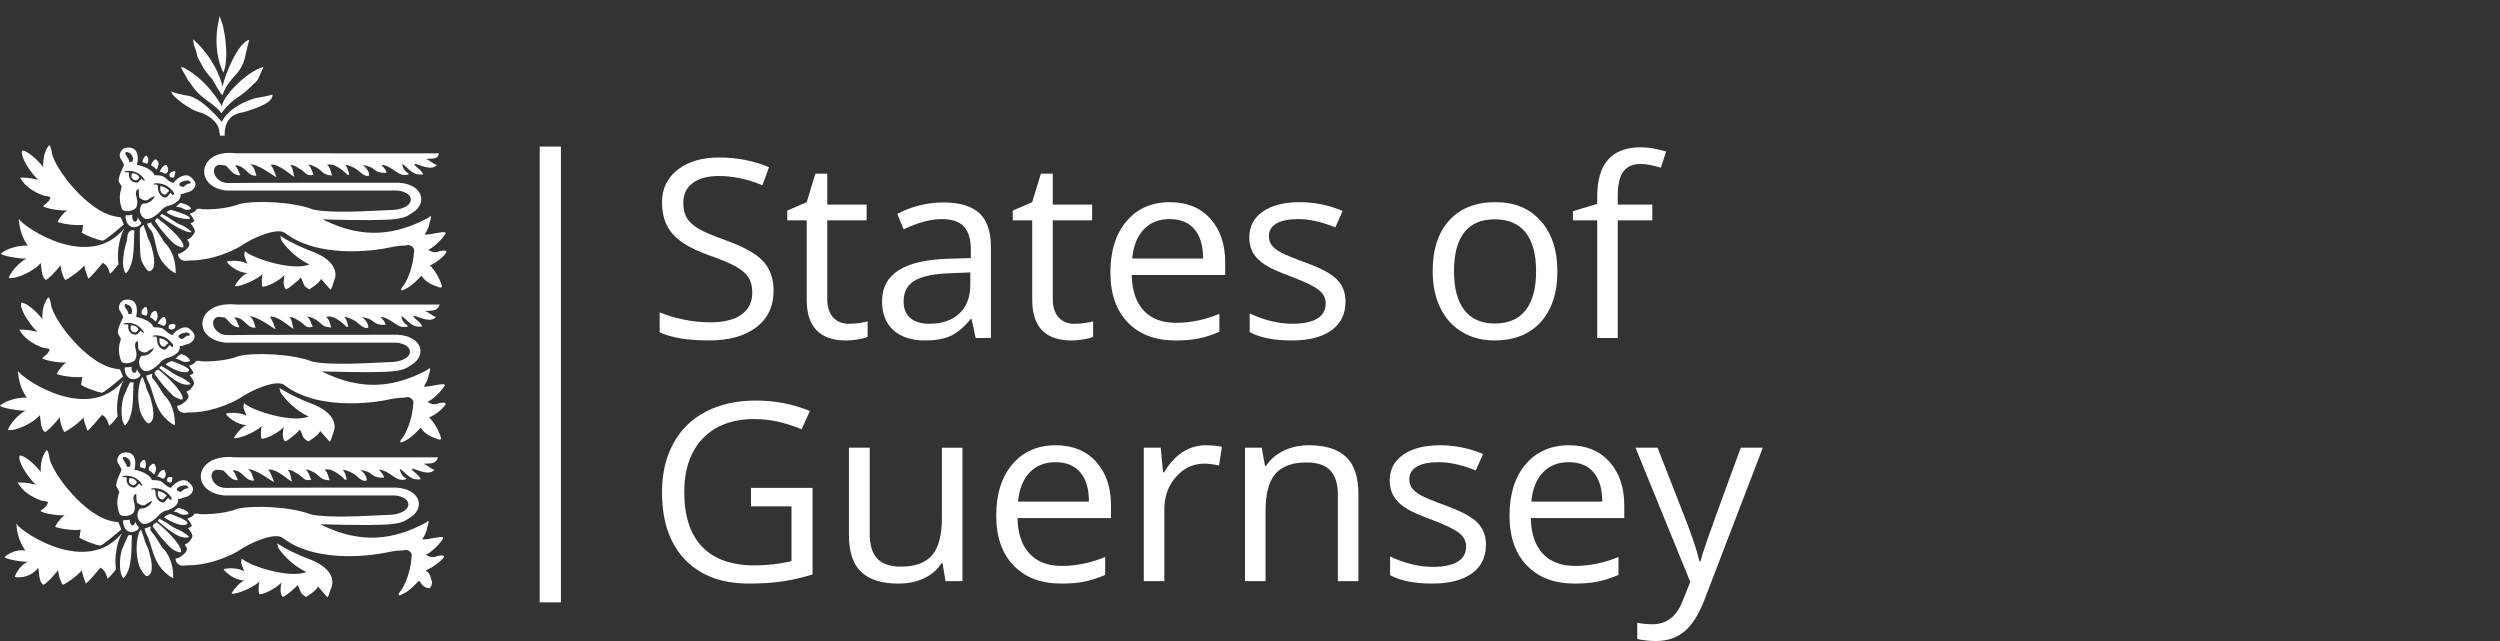 <svg width="156" height="40" viewBox="0 0 156 40" fill="none" xmlns="http://www.w3.org/2000/svg">
<rect x="0" y="0" width="156" height="40" fill="#333333" stroke="none"/>
<g clip-path="url(#clip0_359_584)">
<path d="M35.002 9.147H33.677V37.587H35.002V9.147Z" fill="white"/>
<path d="M48.271 18.137C48.271 19.114 47.91 19.876 47.19 20.424C46.469 20.971 45.49 21.244 44.254 21.244C42.915 21.244 41.884 21.075 41.163 20.735V19.489C41.626 19.681 42.131 19.833 42.677 19.945C43.224 20.056 43.764 20.113 44.3 20.113C45.176 20.113 45.835 19.95 46.278 19.623C46.72 19.296 46.942 18.842 46.942 18.259C46.942 17.874 46.863 17.559 46.706 17.313C46.549 17.068 46.287 16.841 45.919 16.634C45.55 16.426 44.99 16.19 44.238 15.928C43.187 15.558 42.436 15.12 41.986 14.613C41.534 14.107 41.309 13.446 41.309 12.631C41.309 11.775 41.636 11.094 42.291 10.587C42.946 10.08 43.81 9.827 44.887 9.827C45.965 9.827 47.043 10.03 47.986 10.435L47.576 11.559C46.644 11.174 45.738 10.982 44.856 10.982C44.161 10.982 43.617 11.128 43.226 11.422C42.834 11.716 42.638 12.123 42.638 12.646C42.638 13.031 42.709 13.346 42.854 13.592C42.998 13.838 43.242 14.063 43.584 14.268C43.927 14.473 44.451 14.7 45.157 14.947C46.341 15.362 47.157 15.808 47.603 16.284C48.049 16.761 48.271 17.378 48.271 18.138V18.137Z" fill="white"/>
<path d="M52.981 20.205C53.207 20.205 53.427 20.189 53.637 20.155C53.849 20.122 54.016 20.088 54.14 20.053V21.018C54 21.084 53.796 21.138 53.526 21.181C53.255 21.224 53.011 21.246 52.795 21.246C51.157 21.246 50.339 20.398 50.339 18.701V13.747H49.125V13.139L50.339 12.615L50.879 10.838H51.621V12.768H54.078V13.747H51.621V18.647C51.621 19.149 51.743 19.534 51.984 19.802C52.226 20.071 52.558 20.205 52.981 20.205V20.205Z" fill="white"/>
<path d="M60.881 21.093L60.627 19.909H60.565C60.143 20.43 59.721 20.784 59.302 20.969C58.881 21.154 58.358 21.246 57.73 21.246C56.89 21.246 56.232 21.034 55.755 20.608C55.278 20.182 55.041 19.577 55.041 18.792C55.041 17.11 56.408 16.23 59.143 16.148L60.58 16.103V15.586C60.58 14.933 60.438 14.451 60.151 14.139C59.866 13.828 59.408 13.672 58.78 13.672C58.074 13.672 57.276 13.885 56.385 14.31L55.991 13.346C56.408 13.123 56.865 12.948 57.362 12.821C57.859 12.695 58.358 12.632 58.858 12.632C59.867 12.632 60.615 12.852 61.102 13.292C61.588 13.733 61.832 14.439 61.832 15.412V21.093H60.881V21.093ZM57.984 20.205C58.782 20.205 59.409 19.99 59.866 19.559C60.323 19.128 60.549 18.526 60.549 17.751V16.998L59.267 17.052C58.247 17.087 57.511 17.243 57.061 17.518C56.611 17.794 56.385 18.224 56.385 18.805C56.385 19.262 56.526 19.608 56.806 19.846C57.088 20.084 57.48 20.203 57.985 20.203L57.984 20.205Z" fill="white"/>
<path d="M67.052 20.205C67.279 20.205 67.498 20.189 67.709 20.155C67.921 20.122 68.088 20.088 68.211 20.053V21.018C68.072 21.084 67.867 21.138 67.597 21.181C67.326 21.224 67.083 21.246 66.867 21.246C65.228 21.246 64.41 20.398 64.41 18.701V13.747H63.196V13.139L64.41 12.615L64.951 10.838H65.692V12.768H68.149V13.747H65.692V18.647C65.692 19.149 65.814 19.534 66.055 19.802C66.297 20.071 66.629 20.205 67.052 20.205Z" fill="white"/>
<path d="M73.338 21.244C72.086 21.244 71.098 20.869 70.374 20.12C69.65 19.371 69.289 18.329 69.289 16.998C69.289 15.667 69.625 14.59 70.297 13.8C70.969 13.01 71.872 12.615 73.005 12.615C74.066 12.615 74.905 12.959 75.523 13.645C76.142 14.332 76.451 15.237 76.451 16.361V17.158H70.617C70.643 18.136 70.894 18.878 71.371 19.384C71.848 19.891 72.518 20.144 73.384 20.144C74.296 20.144 75.197 19.957 76.089 19.582V20.706C75.635 20.899 75.206 21.037 74.803 21.121C74.398 21.204 73.91 21.246 73.338 21.246V21.244ZM72.99 13.67C72.31 13.67 71.768 13.888 71.363 14.323C70.959 14.759 70.72 15.361 70.648 16.132H75.075C75.075 15.336 74.895 14.727 74.534 14.304C74.174 13.882 73.658 13.67 72.989 13.67H72.99Z" fill="white"/>
<path d="M83.96 18.822C83.96 19.597 83.666 20.194 83.079 20.615C82.492 21.036 81.668 21.245 80.607 21.245C79.484 21.245 78.608 21.07 77.98 20.721V19.551C78.386 19.754 78.823 19.913 79.289 20.029C79.755 20.145 80.204 20.204 80.638 20.204C81.307 20.204 81.822 20.099 82.183 19.889C82.544 19.678 82.724 19.358 82.724 18.928C82.724 18.604 82.581 18.326 82.295 18.096C82.009 17.866 81.452 17.594 80.623 17.28C79.835 16.991 79.274 16.74 78.942 16.524C78.61 16.308 78.363 16.065 78.2 15.79C78.038 15.517 77.956 15.191 77.956 14.811C77.956 14.132 78.237 13.597 78.798 13.204C79.359 12.812 80.13 12.615 81.108 12.615C82.02 12.615 82.911 12.797 83.782 13.163L83.326 14.188C82.477 13.844 81.706 13.671 81.016 13.671C80.409 13.671 79.95 13.765 79.641 13.952C79.332 14.139 79.178 14.398 79.178 14.726C79.178 14.949 79.236 15.139 79.352 15.296C79.468 15.453 79.654 15.602 79.912 15.743C80.169 15.885 80.664 16.09 81.395 16.359C82.4 16.719 83.078 17.081 83.432 17.445C83.785 17.809 83.961 18.268 83.961 18.82L83.96 18.822Z" fill="white"/>
<path d="M97.181 16.922C97.181 18.279 96.833 19.339 96.138 20.101C95.443 20.863 94.481 21.244 93.255 21.244C92.498 21.244 91.825 21.069 91.239 20.72C90.651 20.37 90.198 19.869 89.878 19.216C89.559 18.563 89.399 17.798 89.399 16.922C89.399 15.564 89.744 14.507 90.435 13.751C91.126 12.994 92.084 12.615 93.309 12.615C94.535 12.615 95.435 13.002 96.133 13.778C96.832 14.552 97.18 15.601 97.18 16.923L97.181 16.922ZM90.729 16.922C90.729 17.985 90.945 18.796 91.378 19.353C91.812 19.91 92.447 20.188 93.287 20.188C94.127 20.188 94.764 19.911 95.2 19.356C95.635 18.801 95.852 17.99 95.852 16.921C95.852 15.851 95.634 15.059 95.2 14.509C94.766 13.96 94.123 13.685 93.272 13.685C92.421 13.685 91.799 13.956 91.371 14.498C90.943 15.04 90.73 15.848 90.73 16.921L90.729 16.922Z" fill="white"/>
<path d="M103.104 13.747H100.948V21.093H99.666V13.747H98.151V13.178L99.666 12.723V12.259C99.666 10.213 100.575 9.19 102.393 9.19C102.841 9.19 103.367 9.279 103.969 9.456L103.637 10.466C103.143 10.309 102.721 10.231 102.369 10.231C101.885 10.231 101.527 10.39 101.295 10.706C101.063 11.022 100.947 11.53 100.947 12.229V12.768H103.103V13.747H103.104Z" fill="white"/>
<path d="M46.865 30.444H50.704V35.845C50.106 36.032 49.499 36.175 48.881 36.27C48.263 36.366 47.547 36.414 46.733 36.414C45.022 36.414 43.691 35.914 42.738 34.913C41.784 33.913 41.308 32.511 41.308 30.708C41.308 29.554 41.543 28.542 42.015 27.673C42.486 26.805 43.165 26.141 44.051 25.683C44.937 25.224 45.975 24.995 47.165 24.995C48.355 24.995 49.493 25.213 50.534 25.648L50.024 26.788C49.004 26.363 48.023 26.149 47.08 26.149C45.705 26.149 44.63 26.552 43.858 27.357C43.085 28.162 42.698 29.279 42.698 30.707C42.698 32.206 43.07 33.343 43.815 34.118C44.559 34.892 45.652 35.281 47.095 35.281C47.878 35.281 48.642 35.192 49.39 35.015V31.597H46.863V30.442L46.865 30.444Z" fill="white"/>
<path d="M54.271 27.936V33.338C54.271 34.017 54.428 34.523 54.742 34.857C55.056 35.191 55.548 35.359 56.219 35.359C57.104 35.359 57.753 35.12 58.161 34.645C58.571 34.169 58.776 33.391 58.776 32.313V27.938H60.058V36.264H59L58.815 35.147H58.746C58.483 35.558 58.119 35.871 57.653 36.089C57.186 36.307 56.654 36.416 56.057 36.416C55.026 36.416 54.255 36.175 53.743 35.694C53.23 35.212 52.974 34.443 52.974 33.384V27.936H54.272H54.271Z" fill="white"/>
<path d="M66.213 36.414C64.961 36.414 63.973 36.039 63.249 35.29C62.526 34.541 62.164 33.499 62.164 32.168C62.164 30.837 62.5 29.76 63.172 28.97C63.844 28.18 64.747 27.785 65.88 27.785C66.941 27.785 67.78 28.128 68.398 28.815C69.017 29.502 69.326 30.407 69.326 31.531V32.328H63.492C63.518 33.306 63.769 34.048 64.246 34.554C64.723 35.061 65.393 35.314 66.259 35.314C67.171 35.314 68.072 35.127 68.964 34.752V35.876C68.51 36.069 68.081 36.207 67.678 36.291C67.273 36.374 66.785 36.416 66.213 36.416V36.414ZM65.865 28.84C65.185 28.84 64.643 29.058 64.238 29.493C63.834 29.928 63.595 30.531 63.523 31.302H67.95C67.95 30.506 67.77 29.897 67.409 29.474C67.049 29.052 66.533 28.84 65.864 28.84H65.865Z" fill="white"/>
<path d="M75.235 27.785C75.61 27.785 75.948 27.816 76.247 27.876L76.069 29.046C75.719 28.971 75.41 28.932 75.142 28.932C74.457 28.932 73.871 29.205 73.385 29.753C72.898 30.3 72.654 30.981 72.654 31.796V36.262H71.372V27.936H72.43L72.577 29.479H72.638C72.952 28.936 73.331 28.519 73.774 28.225C74.217 27.931 74.704 27.784 75.235 27.784V27.785Z" fill="white"/>
<path d="M83.483 36.262V30.877C83.483 30.198 83.326 29.692 83.012 29.357C82.698 29.023 82.205 28.856 81.535 28.856C80.65 28.856 80 29.091 79.588 29.562C79.176 30.033 78.97 30.811 78.97 31.894V36.262H77.687V27.936H78.73L78.939 29.076H79.001C79.263 28.665 79.632 28.348 80.106 28.122C80.579 27.896 81.107 27.784 81.689 27.784C82.709 27.784 83.477 28.026 83.992 28.509C84.507 28.993 84.765 29.767 84.765 30.831V36.262H83.482H83.483Z" fill="white"/>
<path d="M92.722 33.991C92.722 34.766 92.428 35.363 91.841 35.784C91.254 36.205 90.43 36.414 89.368 36.414C88.245 36.414 87.369 36.239 86.741 35.89V34.72C87.148 34.923 87.584 35.082 88.05 35.198C88.517 35.314 88.966 35.373 89.399 35.373C90.069 35.373 90.584 35.268 90.945 35.058C91.306 34.847 91.486 34.527 91.486 34.097C91.486 33.773 91.343 33.495 91.057 33.265C90.77 33.035 90.214 32.763 89.384 32.449C88.597 32.16 88.036 31.909 87.704 31.693C87.371 31.477 87.124 31.234 86.962 30.959C86.8 30.686 86.718 30.36 86.718 29.98C86.718 29.301 86.999 28.766 87.56 28.373C88.121 27.981 88.891 27.784 89.87 27.784C90.782 27.784 91.673 27.966 92.544 28.331L92.088 29.357C91.239 29.013 90.468 28.84 89.778 28.84C89.17 28.84 88.712 28.934 88.403 29.121C88.094 29.308 87.94 29.567 87.94 29.895C87.94 30.118 87.997 30.308 88.113 30.464C88.229 30.621 88.416 30.771 88.673 30.912C88.931 31.054 89.426 31.259 90.157 31.528C91.162 31.888 91.84 32.25 92.194 32.614C92.547 32.978 92.723 33.437 92.723 33.989L92.722 33.991Z" fill="white"/>
<path d="M98.243 36.414C96.991 36.414 96.003 36.039 95.279 35.29C94.555 34.541 94.193 33.499 94.193 32.168C94.193 30.837 94.53 29.76 95.201 28.97C95.874 28.18 96.777 27.785 97.909 27.785C98.971 27.785 99.81 28.128 100.428 28.815C101.047 29.502 101.355 30.407 101.355 31.531V32.328H95.522C95.547 33.306 95.799 34.048 96.275 34.554C96.752 35.061 97.423 35.314 98.288 35.314C99.201 35.314 100.101 35.127 100.993 34.752V35.876C100.54 36.069 100.111 36.207 99.707 36.291C99.303 36.374 98.814 36.416 98.243 36.416V36.414ZM97.895 28.84C97.214 28.84 96.673 29.058 96.268 29.493C95.864 29.928 95.625 30.531 95.553 31.302H99.98C99.98 30.506 99.8 29.897 99.439 29.474C99.078 29.052 98.563 28.84 97.894 28.84H97.895Z" fill="white"/>
<path d="M102.057 27.936H103.432L105.287 32.685C105.693 33.769 105.946 34.551 106.044 35.032H106.105C106.172 34.774 106.313 34.332 106.527 33.706C106.741 33.081 107.44 31.158 108.625 27.936H110L106.361 37.417C106 38.354 105.58 39.019 105.097 39.411C104.615 39.803 104.024 40 103.324 40C102.932 40 102.546 39.957 102.165 39.871V38.861C102.448 38.922 102.765 38.953 103.115 38.953C103.996 38.953 104.625 38.467 105 37.494L105.472 36.309L102.057 27.938V27.936Z" fill="white"/>
<path d="M13.716 1C13.716 1 13.127 2.872 13.938 4.537C14.372 3.502 13.904 1.373 13.812 1.328L13.716 1V1Z" fill="white"/>
<path d="M12.051 2.454C12.051 2.454 13.41 3.552 13.89 5.399C13.995 4.799 14.824 2.654 15.55 2.484C15.227 3.741 15.296 3.718 15.123 4.048C14.932 4.502 14.546 4.802 14.306 5.147C14.04 5.476 13.924 5.838 13.879 5.94C13.637 5.703 13.313 5.011 13.21 4.899C12.665 4.312 12.643 4.124 12.307 3.515C12.261 3.13 12.07 2.776 12.092 2.765L12.05 2.454H12.051Z" fill="white"/>
<path d="M11.319 4.158C11.319 4.158 12.693 4.679 13.843 6.617C13.997 5.831 15.562 4.385 16.436 4.181C15.964 5.225 16.207 4.866 15.66 5.404C15.251 5.814 14.935 6 14.615 6.232C14.234 6.526 13.872 6.955 13.82 7.07C13.544 6.659 12.806 6.213 12.703 6.1C12.127 5.67 12.022 5.338 11.723 4.997C11.562 4.657 11.308 4.295 11.331 4.283L11.319 4.158V4.158Z" fill="white"/>
<path d="M13.843 7.609C13.843 7.609 14.2 6.646 15.93 6.125C16.39 6.057 16.887 5.944 17.012 5.899C17.023 6.502 15.713 6.817 15.261 6.985C14.444 7.099 14.005 7.515 14.017 8.466H13.736L13.682 8.209C13.662 7.691 13.143 7.264 12.575 7.043C11.826 6.884 10.662 5.955 10.686 5.706C11.17 5.899 11.216 5.853 11.539 5.944C12.161 5.978 12.86 6.501 13.752 7.507L13.843 7.61V7.609Z" fill="white"/>
<path d="M7.545 13.567L7.725 14.01C7.69 14.036 6.382 15.177 6.382 15.004C6.134 15.004 5.263 14.652 5.104 14.519C5.172 14.299 5.122 14.346 5.193 14.025C4.741 14.113 3.686 13.93 3.596 13.842C3.709 13.577 4.093 13.132 4.228 13.132C3.688 13.155 2.878 13.017 2.676 12.862C2.856 12.708 3.057 12.597 3.119 12.394C3.254 12.306 2.971 12.223 2.768 12.223C2.012 11.954 1.547 11.595 1.253 11.085C1.763 11.067 2.208 11.176 2.389 11.22C1.915 10.799 1.208 9.72 1.389 9.388C1.929 9.476 2.63 10.337 2.699 10.425C2.677 9.973 2.742 9.499 3.032 9.101C3.121 8.946 3.234 9.41 3.234 9.543C3.447 10.578 5.468 13.183 7.172 13.503L7.543 13.568L7.545 13.567Z" fill="white"/>
<path d="M9.046 10.174C9.247 10.219 9.125 10.297 9.234 10.128C9.273 10.067 9.252 9.88 9.252 9.88C9.154 9.703 9.14 9.646 9.025 9.783C8.972 9.847 8.887 10.017 8.887 10.12C8.88 10.112 9.053 10.182 9.046 10.175" fill="white"/>
<path d="M9.591 10.41C9.797 10.637 9.785 10.59 9.843 10.441C9.868 10.372 9.927 10.21 9.875 10.111C9.781 9.937 9.699 9.904 9.605 9.997C9.546 10.057 9.433 10.219 9.433 10.322C9.425 10.315 9.598 10.418 9.59 10.41" fill="white"/>
<path d="M10.35 10.836C10.242 10.861 10.152 10.73 9.989 10.715C9.915 10.707 10.037 10.594 10.066 10.528C10.111 10.425 10.247 10.293 10.381 10.292C10.464 10.292 10.391 10.325 10.442 10.401C10.549 10.555 10.484 10.807 10.348 10.836" fill="white"/>
<path d="M10.575 10.903C10.586 11.015 10.556 11.012 10.658 11.049C10.794 11.132 10.916 11.074 10.902 10.881C10.899 10.837 11.078 10.637 10.775 10.7C10.76 10.703 10.649 10.771 10.632 10.781C10.632 10.776 10.569 10.829 10.576 10.903" fill="white"/>
<path d="M8.221 10.82C8.221 10.82 8.562 10.768 8.701 11.074L8.622 11.175C8.509 11.351 8.17 11.195 8.205 10.976L8.219 10.821L8.221 10.82Z" fill="white"/>
<path d="M10.002 11.606C10.002 11.606 10.404 11.68 10.559 11.917L10.428 12.029C10.271 12.313 9.968 12 10.002 11.778V11.606V11.606Z" fill="white"/>
<path d="M1.167 13.656C1.529 14.218 5.603 16.942 7.774 14.229C7.292 15.108 7.328 16.185 7.394 16.487C7.258 16.685 6.928 17.07 6.86 17.07C6.663 16.401 6.471 16.5 6.425 16.389C6.141 16.708 5.663 17.318 5.504 17.385C5.448 17.184 5.229 16.702 5.275 16.547C5.005 16.9 4.229 17.426 4.071 17.47C3.869 17.204 3.76 16.602 3.783 16.534C3.49 16.954 2.949 17.467 2.86 17.467C2.545 17.289 2.599 16.522 2.531 16.413C2.148 16.922 0.952 17.449 0.548 17.339C0.773 16.741 1.476 16.182 1.678 16.138C1.25 16.16 0.098 15.961 0.052 15.828C0.547 15.407 1.415 15.288 1.732 15.332C1.237 14.623 1.201 13.944 1.167 13.655" fill="white"/>
<path d="M8.386 14.36C8.266 14.401 8.228 14.343 8.155 14.387C7.874 14.563 7.988 14.881 7.879 15.174C7.712 15.625 7.539 16.733 7.855 17.063C8.452 16.441 8.328 15.171 8.385 14.359" fill="white"/>
<path d="M8.741 14.233C8.708 14.325 8.722 15.851 8.793 16.145C8.852 16.389 9.181 17.006 9.368 16.919C9.818 16.714 9.569 15.799 9.432 15.321C9.346 15.019 9.219 14.953 9.135 14.519C9.135 14.542 9.039 14.293 8.955 14.031C8.932 14.04 8.749 14.21 8.74 14.233" fill="white"/>
<path d="M11.309 12.668C11.197 12.632 11.09 12.812 10.983 12.905C11.411 12.907 11.478 13.122 11.71 13.095C11.816 13.082 11.964 13.046 11.897 12.967C11.74 12.785 11.605 12.763 11.309 12.668Z" fill="white"/>
<path d="M10.669 13.093C10.669 13.093 10.317 13.208 10.428 13.282C10.976 13.646 11.795 13.697 11.831 13.661C12.033 13.463 10.669 13.092 10.669 13.092" fill="white"/>
<path d="M10.112 13.361C10.092 13.353 10.024 13.425 9.984 13.476C10.487 13.873 11.644 14.588 11.942 14.484C12.006 14.462 11.498 14.107 11.318 14.042C10.849 13.874 10.566 13.548 10.113 13.36" fill="white"/>
<path d="M9.849 13.629C9.81 13.598 9.618 13.725 9.703 13.85C10.077 14.395 10.416 14.79 10.851 15.198C10.94 15.283 11.435 15.54 11.45 15.401C11.499 14.961 10.3 13.975 9.849 13.629" fill="white"/>
<path d="M9.454 13.893C9.361 13.882 9.281 13.963 9.184 13.937C9.185 14.177 9.454 14.347 9.529 14.557C9.737 15.137 9.738 15.776 10.114 16.313C10.296 16.573 10.694 16.955 10.962 17.05C10.977 16.458 10.829 15.698 10.317 15.188C10.238 15.11 10.156 14.953 10.096 14.858C9.918 14.571 9.791 14.36 9.562 14.098C9.52 14.051 9.436 13.985 9.454 13.893" fill="white"/>
<path d="M12.272 13.04C12.236 13.19 11.982 13.299 11.835 13.341C11.953 13.461 12.114 13.686 12.13 13.84C12.121 13.76 12.019 13.921 11.882 13.918C11.993 14.089 12.249 14.354 12.131 14.533C12.051 14.653 11.922 14.894 11.686 14.944C11.792 15.173 11.856 15.169 11.792 15.343C11.729 15.515 11.34 15.828 11.104 15.837C11.125 16.184 11.406 16.341 11.771 16.253C13.257 16.276 14.575 15.616 14.958 15.393C15.813 14.796 17.287 14.204 17.763 14.521C20.072 16.324 24.09 15.487 24.09 15.487C25.103 15.265 25.108 15.358 25.334 15.315C25.627 15.204 25.867 15.478 25.845 15.633C25.778 16.784 25.349 17.63 25.101 17.918C24.965 18.095 25.01 18.206 25.258 18.05C25.753 17.851 26.197 17.275 26.311 17.208C26.648 17.761 27.311 17.868 27.422 17.934C27.468 17.957 27.625 17.957 27.558 17.801C27.422 17.314 27.027 16.722 26.825 16.567C27.387 16.324 27.901 15.787 27.855 15.698C27.855 15.588 27.488 15.663 27.445 15.663C27.128 15.841 26.859 15.663 26.724 15.597C27.264 15.331 27.822 14.614 27.805 14.547C27.829 14.348 26.724 14.711 26.499 14.623C26.814 14.159 26.792 13.871 26.881 13.649C26.926 13.471 26.881 13.427 26.702 13.604C24.765 14.623 22.736 14.995 20.126 13.688C25.247 13.829 25.14 13.649 25.766 13.255C26.685 12.674 26.397 11.491 24.869 11.401C24.869 11.401 14.284 11.4 14.284 11.422C13.406 11.443 13.066 10.489 13.616 10.292C13.664 10.275 14.078 10.318 14.104 10.342C14.366 10.583 14.585 10.973 14.988 10.934C14.905 10.723 14.836 10.507 14.673 10.336C14.748 10.294 14.827 10.335 14.894 10.35C15.343 10.451 15.522 11.037 16.001 10.957C15.928 10.723 15.849 10.34 15.599 10.265C16.085 10.195 17.131 11.034 17.245 11.052C17.287 11.146 16.98 10.254 16.866 10.291C17.349 10.138 18.255 11.024 18.372 11.036C18.285 10.839 18.31 10.478 18.119 10.332C18.263 10.218 18.62 10.487 18.74 10.553C19.056 10.726 19.098 11.026 19.574 10.908C19.479 10.729 19.407 10.395 19.218 10.274C19.404 10.252 19.778 10.456 19.899 10.55C20.184 10.773 20.204 10.912 20.729 10.949C20.636 10.738 20.612 10.427 20.405 10.293C20.802 10.144 21.349 10.592 21.592 10.815C21.686 10.901 21.603 10.929 21.797 10.898C21.772 10.903 21.721 10.437 21.538 10.303C21.666 10.259 22.009 10.433 22.116 10.485C22.445 10.644 22.723 11.094 23.042 10.953C23.041 10.67 22.809 10.42 22.631 10.29C22.635 10.292 23.102 10.383 23.258 10.507C23.525 10.72 23.616 10.785 24.097 10.79C24.18 10.669 23.785 10.281 23.802 10.281C24.153 10.296 24.515 10.575 24.806 10.77C24.998 10.9 25.256 10.983 25.529 10.867C25.262 10.659 25.171 10.591 25.088 10.225C25.278 10.324 25.399 10.482 25.521 10.584C25.798 10.813 25.983 10.927 26.401 10.886C26.338 10.593 25.668 10.264 25.916 10.22C26.295 10.322 26.923 10.672 27.266 10.29C26.99 10.229 26.795 9.955 26.561 9.925C26.921 9.86 27.326 10.004 27.388 9.567L14.701 9.565C12.348 9.266 12.055 11.679 14.136 11.891H24.816C25.969 12.029 25.916 12.962 24.61 13.095C22.829 13.174 20.675 13.32 19.55 13.076C18.325 12.593 15.945 12.483 14.934 12.732C14.1 13.085 12.525 13.108 12.502 13.02L12.273 13.038L12.272 13.04Z" fill="white"/>
<path d="M17.488 14.715C17.488 14.715 18.217 15.218 19.447 15.681C21.106 16.297 20.992 17.18 20.874 17.452C20.761 17.717 20.668 18.224 20.577 18.024C20.524 17.972 20.03 17.399 20.03 17.399C19.963 17.666 19.315 18.037 19.292 18.06C19.016 17.879 18.977 17.837 18.924 17.656L18.773 17.311C18.616 17.51 17.969 18.055 17.834 18.055C17.632 17.832 17.707 17.427 17.753 17.162C17.459 17.494 16.609 17.948 16.362 17.882C16.317 17.682 16.321 17.146 16.412 17.08C15.997 17.486 14.913 17.931 14.643 17.85C14.82 17.531 15.201 17.083 15.472 17.038C14.864 17.038 14.241 16.525 14.151 16.326C14.445 16.225 15.107 16.26 15.432 16.456C15.237 15.925 15.213 15.999 15.281 15.667C15.78 16.135 18.289 16.935 19.315 16.5C18.367 16.08 17.668 15.201 17.555 14.98L17.488 14.715V14.715Z" fill="white"/>
<path d="M12.151 11.325C12.08 11.203 11.878 10.989 11.741 10.955C11.414 10.871 11.025 11.14 10.832 11.401C10.794 11.451 10.579 11.316 10.538 11.286C10.461 11.229 10.274 11.042 10.198 11.017C10.198 11.017 10.111 10.933 9.637 10.933C9.48 10.513 8.714 10.303 8.552 10.296C8.717 9.463 8.407 9.1 7.802 9.235C7.645 9.269 7.529 9.435 7.489 9.578C7.42 9.825 7.54 9.874 7.733 10.252C7.778 10.339 7.423 10.825 7.403 11.267C7.398 11.388 7.625 11.603 7.59 11.702C7.427 12.165 7.437 12.597 7.618 13.045C7.705 13.262 8.298 13.19 8.466 12.99C8.611 12.818 8.582 12.467 8.499 12.223C8.461 12.111 8.466 11.792 8.653 11.801C8.658 11.761 8.668 12.31 8.706 12.34C8.996 12.564 9.165 12.551 9.349 12.376C9.37 12.356 9.671 12.208 9.659 12.237C9.54 12.52 9.227 12.725 8.97 12.703C8.814 12.688 8.722 12.975 8.734 13.141C8.747 13.336 8.796 13.435 8.936 13.575C9.258 13.896 9.907 13.317 10.05 13.137C10.194 12.958 10.423 12.863 10.423 12.863C10.423 12.863 11.344 12.688 11.27 12.1C11.487 12.123 11.511 12.038 11.645 12.015C12.076 11.942 12.303 11.583 12.152 11.325M7.835 9.48C8.183 9.482 8.39 9.813 8.26 10.088C8.247 10.117 8.131 10.098 8.058 10.098C8.077 9.881 7.824 9.755 7.824 9.533C7.824 9.513 7.863 9.516 7.859 9.495C7.857 9.488 7.844 9.486 7.834 9.48M8.937 11.238L8.824 11.151C8.836 11.151 8.626 11.357 8.626 11.357C8.523 11.463 8.048 11.364 8.051 10.911L8.054 10.767C7.95 10.75 7.902 10.736 7.816 10.755C7.816 10.755 7.727 10.743 7.799 10.687L7.855 10.677C7.855 10.677 8.575 10.506 9.027 11.228C9.039 11.328 8.96 11.272 8.937 11.239M10.693 12.082L10.645 12.034C10.657 12.034 10.421 12.29 10.421 12.29C10.297 12.419 9.828 12.212 9.86 11.678L9.811 11.52C9.708 11.506 9.712 11.505 9.625 11.522C9.625 11.522 9.533 11.509 9.607 11.453L9.663 11.443C9.663 11.443 10.408 11.322 10.861 12.045C10.873 12.145 10.794 12.238 10.693 12.082M11.463 11.652C11.408 11.7 11.204 11.601 11.191 11.537C11.169 11.418 11.327 11.338 11.425 11.313C11.61 11.265 11.806 11.196 11.894 11.379L11.896 11.448C11.716 11.437 11.609 11.523 11.463 11.652Z" fill="white"/>
<path d="M7.493 23.057L7.673 23.499C7.636 23.524 6.329 24.666 6.329 24.491C6.081 24.491 5.21 24.14 5.053 24.007C5.12 23.786 5.07 23.833 5.14 23.513C4.689 23.601 3.634 23.419 3.545 23.331C3.657 23.065 4.043 22.62 4.176 22.62C3.636 22.643 2.827 22.506 2.625 22.35C2.805 22.195 3.006 22.085 3.068 21.882C3.204 21.794 2.92 21.711 2.716 21.711C1.961 21.442 1.495 21.082 1.203 20.572C1.711 20.555 2.157 20.662 2.337 20.707C1.865 20.286 1.158 19.207 1.337 18.876C1.878 18.964 2.579 19.823 2.646 19.912C2.626 19.463 2.691 18.989 2.98 18.589C3.07 18.434 3.183 18.898 3.183 19.031C3.396 20.066 5.416 22.671 7.12 22.991L7.493 23.056V23.057Z" fill="white"/>
<path d="M8.993 19.663C9.195 19.706 9.073 19.785 9.182 19.617C9.222 19.555 9.2 19.369 9.2 19.369C9.159 19.295 9.196 18.945 8.875 19.323C8.823 19.387 8.836 19.505 8.836 19.608C8.828 19.601 9.001 19.67 8.993 19.663Z" fill="white"/>
<path d="M9.539 19.9C9.746 20.126 9.733 20.079 9.789 19.93C9.815 19.861 9.874 19.699 9.822 19.602C9.772 19.506 9.768 19.228 9.456 19.538C9.398 19.596 9.382 19.707 9.382 19.811C9.374 19.804 9.547 19.907 9.539 19.9Z" fill="white"/>
<path d="M10.523 20.392C10.535 20.503 10.504 20.502 10.605 20.538C10.742 20.621 10.962 20.512 10.947 20.318C10.944 20.274 10.927 20.178 10.625 20.24C10.609 20.243 10.597 20.261 10.578 20.268C10.578 20.265 10.516 20.318 10.523 20.39" fill="white"/>
<path d="M8.167 20.309C8.167 20.309 8.509 20.257 8.648 20.563L8.569 20.664C8.456 20.841 8.119 20.686 8.153 20.465L8.167 20.31V20.309Z" fill="white"/>
<path d="M9.95 21.096C9.95 21.096 10.352 21.167 10.507 21.407L10.377 21.518C10.217 21.806 9.914 21.494 9.95 21.267V21.096V21.096Z" fill="white"/>
<path d="M1.115 23.145C1.478 23.707 5.551 26.432 7.721 23.717C7.241 24.596 7.277 25.673 7.343 25.976C7.207 26.174 6.877 26.559 6.809 26.559C6.612 25.89 6.42 25.988 6.374 25.877C6.09 26.198 5.611 26.807 5.452 26.874C5.396 26.673 5.178 26.19 5.223 26.034C4.953 26.389 4.176 26.913 4.018 26.958C3.816 26.693 3.708 26.091 3.73 26.023C3.437 26.445 2.896 26.955 2.807 26.955C2.492 26.778 2.546 26.012 2.479 25.901C2.096 26.41 0.9 26.938 0.494 26.826C0.719 26.229 1.422 25.67 1.625 25.625C1.197 25.647 0.044 25.448 -0.001 25.315C0.494 24.893 1.363 24.775 1.678 24.82C1.182 24.112 1.148 23.434 1.113 23.142" fill="white"/>
<path d="M8.335 23.849C8.213 23.89 8.176 23.83 8.104 23.875C8.096 23.88 7.827 24.455 7.729 24.714C7.562 25.164 7.486 26.221 7.803 26.551C8.401 25.93 8.276 24.661 8.333 23.849" fill="white"/>
<path d="M8.786 23.669C8.58 24.257 8.582 24.982 8.741 25.631C8.8 25.875 9.129 26.492 9.316 26.407C9.765 26.201 9.517 25.287 9.38 24.808C9.294 24.508 9.166 24.442 9.083 24.006C9.083 24.028 8.986 23.779 8.902 23.52C8.88 23.527 8.794 23.647 8.786 23.669" fill="white"/>
<path d="M11.355 22.105C11.243 22.069 11.039 22.3 10.931 22.393C11.258 22.395 11.326 22.621 11.658 22.583C11.765 22.57 11.913 22.535 11.846 22.456C11.688 22.274 11.651 22.201 11.355 22.105Z" fill="white"/>
<path d="M10.714 22.529C10.714 22.529 10.263 22.697 10.375 22.771C10.852 23.087 11.551 23.371 11.777 23.15C11.98 22.952 10.714 22.529 10.714 22.529Z" fill="white"/>
<path d="M10.06 22.849C10.158 22.891 10.114 22.727 9.932 22.964C10.476 23.394 11.29 24.182 11.89 23.974C11.954 23.951 11.446 23.595 11.265 23.53C10.796 23.363 10.512 23.037 10.06 22.849" fill="white"/>
<path d="M9.895 23.066C9.855 23.036 9.566 23.215 9.651 23.339C10.013 23.866 10.346 24.262 10.798 24.687C10.888 24.773 11.383 25.029 11.398 24.89C11.446 24.451 10.345 23.412 9.894 23.066" fill="white"/>
<path d="M9.501 23.328C9.406 23.319 9.23 23.452 9.133 23.424C9.133 23.665 9.306 23.886 9.38 24.096C9.588 24.676 9.687 25.263 10.064 25.8C10.247 26.059 10.644 26.442 10.912 26.536C10.927 25.944 10.779 25.184 10.267 24.675C10.188 24.597 10.106 24.441 10.048 24.346C9.868 24.059 9.741 23.848 9.513 23.585C9.472 23.538 9.485 23.42 9.503 23.327" fill="white"/>
<path d="M12.221 22.527C12.184 22.677 11.93 22.786 11.782 22.828C11.902 22.948 12.062 23.172 12.077 23.327C12.07 23.247 11.969 23.409 11.83 23.405C11.943 23.576 12.198 23.841 12.079 24.02C12.001 24.14 11.871 24.381 11.634 24.43C11.742 24.659 11.805 24.656 11.742 24.829C11.677 25.002 11.29 25.314 11.053 25.322C11.075 25.669 11.355 25.828 11.721 25.739C13.207 25.761 14.526 25.102 14.908 24.881C15.764 24.284 17.237 23.69 17.714 24.007C20.021 25.809 24.039 24.974 24.039 24.974C25.052 24.753 25.058 24.847 25.283 24.803C25.576 24.692 25.818 24.965 25.796 25.12C25.727 26.271 25.298 27.119 25.05 27.405C24.915 27.582 24.96 27.693 25.208 27.538C25.703 27.34 26.148 26.762 26.261 26.695C26.599 27.248 27.26 27.355 27.373 27.422C27.417 27.443 27.575 27.443 27.507 27.289C27.373 26.803 26.977 26.209 26.775 26.055C27.337 25.812 27.851 25.275 27.806 25.186C27.806 25.075 27.439 25.15 27.394 25.15C27.079 25.328 26.809 25.15 26.674 25.084C27.213 24.818 27.771 24.102 27.755 24.035C27.778 23.836 26.674 24.199 26.448 24.11C26.763 23.645 26.741 23.356 26.83 23.137C26.876 22.96 26.83 22.915 26.65 23.092C24.714 24.11 22.686 24.481 20.075 23.175C25.196 23.317 25.089 23.137 25.713 22.742C26.634 22.161 26.347 20.979 24.817 20.889C24.817 20.889 14.234 20.887 14.234 20.91C13.356 20.931 13.015 19.976 13.564 19.779C13.612 19.761 14.026 19.804 14.053 19.828C14.315 20.069 14.535 20.458 14.938 20.421C14.854 20.209 14.785 19.993 14.621 19.823C14.696 19.781 14.775 19.821 14.844 19.836C15.293 19.937 15.47 20.523 15.949 20.442C15.877 20.208 15.797 19.825 15.547 19.752C16.033 19.682 17.078 20.52 17.192 20.538C17.234 20.632 16.927 19.741 16.812 19.777C17.297 19.625 18.201 20.51 18.32 20.522C18.231 20.325 18.256 19.965 18.065 19.818C18.209 19.703 18.567 19.972 18.686 20.038C19.002 20.212 19.042 20.511 19.519 20.395C19.424 20.215 19.352 19.882 19.165 19.76C19.351 19.738 19.724 19.942 19.845 20.038C20.13 20.261 20.15 20.399 20.674 20.435C20.582 20.224 20.558 19.914 20.349 19.779C20.748 19.631 21.295 20.078 21.536 20.302C21.63 20.387 21.547 20.416 21.743 20.384C21.717 20.389 21.666 19.924 21.483 19.79C21.611 19.747 21.954 19.919 22.06 19.972C22.389 20.131 22.667 20.58 22.986 20.44C22.986 20.156 22.752 19.906 22.575 19.776C22.581 19.778 23.046 19.868 23.202 19.994C23.47 20.207 23.561 20.271 24.041 20.277C24.122 20.156 23.728 19.769 23.746 19.77C24.098 19.785 24.461 20.063 24.751 20.259C24.944 20.387 25.2 20.47 25.474 20.356C25.208 20.147 25.116 20.08 25.033 19.714C25.224 19.812 25.344 19.971 25.466 20.072C25.742 20.302 25.928 20.416 26.347 20.375C26.284 20.082 25.613 19.754 25.863 19.708C26.241 19.811 26.87 20.161 27.211 19.78C26.936 19.718 26.742 19.444 26.507 19.414C26.867 19.35 27.274 19.494 27.433 19.004H14.745C12.204 18.745 11.911 21.159 14.082 21.381H24.762C25.913 21.519 25.861 22.451 24.555 22.584C22.774 22.663 20.622 22.809 19.496 22.565C18.27 22.083 15.89 21.973 14.879 22.222C14.046 22.577 12.47 22.599 12.448 22.51L12.219 22.527H12.221Z" fill="white"/>
<path d="M17.436 24.203C17.436 24.203 18.165 24.706 19.393 25.169C21.053 25.785 20.94 26.668 20.821 26.94C20.709 27.206 20.614 27.712 20.524 27.513C20.472 27.462 19.977 26.89 19.977 26.89C19.909 27.154 19.262 27.527 19.239 27.549C18.962 27.367 18.923 27.326 18.871 27.144L18.721 26.802C18.563 27.001 17.917 27.544 17.782 27.544C17.578 27.322 17.655 26.915 17.7 26.65C17.407 26.983 16.555 27.437 16.308 27.37C16.264 27.171 16.268 26.634 16.358 26.568C15.943 26.974 14.86 27.419 14.588 27.339C14.767 27.02 15.147 26.572 15.419 26.526C14.811 26.526 14.189 26.016 14.099 25.817C14.391 25.714 15.055 25.748 15.38 25.945C15.185 25.414 15.161 25.487 15.228 25.155C15.726 25.623 18.236 26.423 19.262 25.989C18.315 25.568 17.615 24.69 17.502 24.469L17.435 24.203H17.436Z" fill="white"/>
<path d="M12.098 20.813C12.028 20.692 11.825 20.478 11.689 20.443C11.361 20.359 10.973 20.627 10.78 20.888C10.742 20.939 10.527 20.803 10.486 20.773C10.409 20.716 10.222 20.528 10.146 20.504C10.146 20.504 10.058 20.419 9.584 20.419C9.428 19.999 8.662 19.79 8.498 19.784C8.663 18.95 8.354 18.588 7.749 18.721C7.591 18.756 7.476 18.922 7.437 19.067C7.368 19.314 7.488 19.361 7.681 19.741C7.724 19.827 7.37 20.312 7.35 20.755C7.343 20.876 7.571 21.091 7.537 21.19C7.373 21.653 7.384 22.085 7.564 22.533C7.652 22.75 8.244 22.677 8.412 22.478C8.557 22.306 8.528 21.955 8.446 21.713C8.408 21.599 8.412 21.281 8.601 21.29C8.604 21.25 8.615 21.799 8.654 21.829C8.944 22.053 9.113 22.039 9.296 21.866C9.318 21.846 9.618 21.697 9.606 21.726C9.487 22.01 9.174 22.215 8.917 22.192C8.761 22.178 8.669 22.464 8.68 22.63C8.695 22.824 8.744 22.924 8.883 23.064C9.205 23.386 9.853 22.806 9.998 22.626C10.142 22.446 10.371 22.351 10.371 22.351C10.371 22.351 11.292 22.176 11.218 21.589C11.435 21.611 11.459 21.527 11.592 21.503C12.024 21.431 12.251 21.072 12.098 20.813M7.781 18.97C8.129 18.972 8.335 19.302 8.206 19.578C8.193 19.606 8.085 19.594 8.012 19.594C8.032 19.379 7.771 19.245 7.772 19.022C7.772 19.002 7.811 19.005 7.806 18.984C7.806 18.978 7.792 18.975 7.782 18.97M8.886 20.727L8.774 20.64C8.785 20.64 8.575 20.846 8.575 20.846C8.473 20.952 7.998 20.853 8 20.4L8.003 20.256C7.899 20.239 7.851 20.225 7.765 20.245C7.765 20.245 7.673 20.231 7.748 20.176L7.804 20.166C7.804 20.166 8.523 19.995 8.976 20.716C8.988 20.817 8.909 20.761 8.886 20.728M10.641 21.571L10.593 21.523C10.605 21.523 10.369 21.781 10.369 21.781C10.245 21.908 9.775 21.701 9.808 21.166L9.759 21.009C9.654 20.994 9.659 20.991 9.571 21.011C9.571 21.011 9.482 20.998 9.555 20.942L9.611 20.931C9.611 20.931 10.356 20.811 10.81 21.534C10.821 21.633 10.743 21.725 10.641 21.571M11.411 21.14C11.355 21.19 11.152 21.089 11.14 21.025C11.117 20.907 11.276 20.826 11.373 20.802C11.558 20.755 11.755 20.685 11.843 20.869V20.938C11.666 20.926 11.558 21.014 11.412 21.141" fill="white"/>
<path d="M7.391 32.593L7.571 33.036C7.536 33.061 6.228 34.202 6.228 34.029C5.98 34.029 5.109 33.677 4.95 33.543C5.017 33.322 4.967 33.37 5.039 33.049C4.587 33.138 3.531 32.955 3.442 32.865C3.555 32.6 3.94 32.156 4.073 32.156C3.534 32.178 2.725 32.041 2.522 31.886C2.702 31.731 2.903 31.622 2.965 31.419C3.1 31.331 2.816 31.248 2.614 31.248C1.857 30.979 1.393 30.618 1.1 30.108C1.609 30.091 2.055 30.199 2.235 30.244C1.762 29.823 1.055 28.744 1.235 28.413C1.775 28.501 2.476 29.36 2.545 29.449C2.523 28.998 2.589 28.525 2.879 28.125C2.968 27.97 3.081 28.435 3.081 28.568C3.294 29.603 5.314 32.208 7.019 32.528L7.391 32.593V32.593Z" fill="white"/>
<path d="M8.893 29.199C9.094 29.243 8.973 29.321 9.082 29.153C9.121 29.091 9.1 28.905 9.1 28.905C9.058 28.831 9.094 28.481 8.775 28.86C8.723 28.923 8.736 29.041 8.736 29.144C8.728 29.137 8.901 29.208 8.893 29.2" fill="white"/>
<path d="M9.438 29.435C9.645 29.662 9.632 29.614 9.688 29.465C9.715 29.396 9.775 29.233 9.721 29.137C9.67 29.042 9.666 28.763 9.354 29.073C9.296 29.131 9.28 29.242 9.28 29.346C9.272 29.338 9.445 29.441 9.437 29.434" fill="white"/>
<path d="M10.198 29.86C10.09 29.885 10 29.754 9.837 29.737C9.763 29.731 9.885 29.618 9.914 29.551C9.959 29.448 10.095 29.317 10.229 29.316C10.313 29.313 10.239 29.349 10.29 29.423C10.397 29.578 10.332 29.829 10.197 29.86" fill="white"/>
<path d="M10.422 29.928C10.434 30.04 10.403 30.038 10.505 30.073C10.642 30.157 10.761 30.098 10.749 29.906C10.745 29.863 10.827 29.714 10.524 29.777C10.509 29.779 10.495 29.797 10.478 29.805C10.478 29.803 10.415 29.855 10.422 29.928" fill="white"/>
<path d="M8.066 29.845C8.066 29.845 8.409 29.793 8.547 30.099L8.468 30.199C8.357 30.376 8.019 30.22 8.052 30L8.066 29.845Z" fill="white"/>
<path d="M9.849 30.632C9.849 30.632 10.252 30.703 10.407 30.943L10.276 31.055C10.119 31.338 9.815 31.025 9.849 30.803V30.632V30.632Z" fill="white"/>
<path d="M1.014 32.679C1.377 33.242 5.45 35.965 7.62 33.251C7.14 34.132 7.175 35.208 7.24 35.511C7.106 35.71 6.775 36.095 6.708 36.095C6.511 35.425 6.318 35.522 6.274 35.413C5.988 35.733 5.511 36.342 5.352 36.409C5.297 36.207 5.078 35.724 5.123 35.571C4.853 35.925 4.077 36.449 3.919 36.494C3.717 36.228 3.608 35.625 3.631 35.558C3.338 35.978 2.797 36.49 2.708 36.49C2.393 36.313 2.447 35.547 2.38 35.437C1.997 35.945 1.322 36.103 0.917 35.992C1.143 35.395 1.569 35.099 1.771 35.053C1.343 35.075 0.334 34.89 0.288 34.757C0.783 34.337 1.264 34.31 1.579 34.355C1.083 33.646 1.049 32.968 1.014 32.677" fill="white"/>
<path d="M8.234 33.385C8.114 33.426 8.076 33.366 8.003 33.411C7.996 33.416 7.727 33.991 7.629 34.249C7.462 34.7 7.386 35.757 7.703 36.087C8.3 35.465 8.176 34.196 8.233 33.385" fill="white"/>
<path d="M8.686 33.205C8.48 33.794 8.481 34.517 8.641 35.168C8.699 35.411 9.028 36.028 9.216 35.941C9.666 35.736 9.417 34.821 9.28 34.343C9.194 34.043 9.067 33.977 8.983 33.541C8.983 33.563 8.886 33.315 8.803 33.055C8.779 33.062 8.694 33.181 8.686 33.204" fill="white"/>
<path d="M11.155 31.693C11.116 31.681 11.124 31.675 10.83 31.93C11.156 31.931 11.226 32.159 11.558 32.119C11.664 32.108 11.811 32.072 11.745 31.992C11.588 31.81 11.452 31.788 11.156 31.693" fill="white"/>
<path d="M10.614 32.066C10.614 32.066 10.165 32.234 10.275 32.308C10.752 32.624 11.452 32.908 11.678 32.686C11.88 32.489 10.614 32.066 10.614 32.066Z" fill="white"/>
<path d="M9.959 32.386C10.057 32.426 10.013 32.264 9.831 32.5C10.375 32.931 11.189 33.719 11.789 33.51C11.852 33.488 11.345 33.132 11.165 33.066C10.695 32.899 10.412 32.572 9.96 32.385" fill="white"/>
<path d="M9.794 32.602C9.755 32.572 9.465 32.751 9.55 32.874C9.912 33.402 10.245 33.798 10.698 34.223C10.787 34.308 11.282 34.565 11.297 34.426C11.346 33.986 10.244 32.949 9.793 32.602" fill="white"/>
<path d="M9.399 32.865C9.304 32.855 9.129 32.988 9.032 32.961C9.033 33.201 9.204 33.423 9.279 33.633C9.486 34.214 9.586 34.802 9.962 35.338C10.144 35.596 10.542 35.979 10.809 36.074C10.824 35.481 10.676 34.721 10.164 34.213C10.086 34.134 10.004 33.978 9.945 33.883C9.765 33.596 9.639 33.386 9.41 33.123C9.368 33.076 9.381 32.959 9.399 32.866" fill="white"/>
<path d="M12.119 32.064C12.082 32.213 11.829 32.322 11.681 32.364C11.8 32.484 11.961 32.709 11.976 32.863C11.967 32.784 11.866 32.945 11.729 32.942C11.841 33.112 12.096 33.377 11.978 33.556C11.899 33.676 11.769 33.917 11.533 33.967C11.64 34.196 11.704 34.194 11.64 34.365C11.575 34.538 11.188 34.85 10.952 34.858C10.973 35.206 11.254 35.364 11.619 35.276C13.105 35.298 14.423 34.638 14.806 34.417C15.661 33.819 17.135 33.227 17.611 33.544C19.919 35.347 23.936 34.511 23.936 34.511C24.951 34.289 24.955 34.383 25.181 34.339C25.474 34.228 25.715 34.501 25.693 34.656C25.625 35.807 25.196 36.654 24.949 36.942C24.814 37.119 24.857 37.23 25.106 37.075C25.601 36.876 26.046 36.298 26.159 36.232C26.498 36.785 26.68 36.644 26.794 36.709C26.837 36.731 27.012 36.421 26.945 36.266C26.809 35.778 26.77 35.753 26.568 35.599C27.131 35.355 27.75 34.811 27.707 34.723C27.707 34.612 27.34 34.688 27.295 34.688C26.98 34.865 26.71 34.688 26.574 34.621C27.114 34.356 27.672 33.638 27.656 33.572C27.679 33.373 26.574 33.735 26.349 33.647C26.664 33.184 26.641 32.896 26.731 32.673C26.776 32.496 26.731 32.452 26.551 32.629C24.614 33.647 22.587 34.019 19.975 32.713C25.097 32.854 24.99 32.674 25.615 32.279C26.535 31.698 26.247 30.516 24.719 30.426C24.719 30.426 14.134 30.425 14.134 30.447C13.256 30.468 12.916 29.513 13.466 29.317C13.514 29.3 13.927 29.343 13.955 29.367C14.216 29.608 14.437 29.998 14.838 29.959C14.755 29.748 14.686 29.53 14.522 29.36C14.597 29.319 14.675 29.359 14.745 29.374C15.194 29.476 15.37 30.062 15.851 29.981C15.778 29.748 15.698 29.365 15.449 29.289C15.935 29.219 16.98 30.058 17.094 30.076C17.136 30.171 16.829 29.279 16.714 29.316C17.198 29.163 18.103 30.048 18.221 30.061C18.134 29.862 18.157 29.502 17.967 29.356C18.111 29.242 18.468 29.51 18.587 29.576C18.904 29.75 18.944 30.05 19.421 29.933C19.326 29.754 19.254 29.419 19.065 29.299C19.252 29.275 19.624 29.48 19.745 29.575C20.031 29.798 20.05 29.937 20.575 29.972C20.482 29.761 20.459 29.451 20.251 29.317C20.648 29.168 21.195 29.616 21.437 29.839C21.532 29.925 21.448 29.953 21.643 29.921C21.618 29.927 21.567 29.461 21.385 29.325C21.513 29.282 21.855 29.456 21.962 29.507C22.291 29.666 22.569 30.116 22.888 29.976C22.888 29.692 22.654 29.441 22.477 29.311C22.481 29.314 22.948 29.404 23.103 29.529C23.37 29.744 23.462 29.807 23.942 29.813C24.025 29.691 23.629 29.304 23.647 29.304C23.998 29.319 24.361 29.597 24.652 29.793C24.844 29.922 25.102 30.004 25.375 29.89C25.108 29.682 25.018 29.615 24.934 29.247C25.124 29.347 25.245 29.505 25.368 29.606C25.644 29.836 25.829 29.95 26.247 29.909C26.185 29.616 25.514 29.286 25.763 29.242C26.142 29.344 26.77 29.695 27.113 29.314C26.836 29.253 26.642 28.979 26.407 28.948C26.768 28.883 27.174 29.028 27.333 28.538L14.646 28.536C12.106 28.278 11.812 30.693 13.983 30.915H24.665C25.816 31.053 25.764 31.985 24.458 32.118C22.677 32.198 20.525 32.343 19.398 32.099C18.173 31.618 15.793 31.507 14.781 31.756C13.948 32.109 12.372 32.132 12.349 32.044L12.12 32.062L12.119 32.064Z" fill="white"/>
<path d="M11.999 30.348C11.929 30.228 11.725 30.014 11.588 29.98C11.26 29.896 10.873 30.165 10.679 30.424C10.642 30.476 10.428 30.34 10.385 30.309C10.308 30.253 10.121 30.065 10.046 30.04C10.046 30.04 9.958 29.956 9.483 29.956C9.327 29.537 8.562 29.326 8.399 29.319C8.564 28.486 8.254 28.123 7.648 28.258C7.491 28.293 7.377 28.459 7.336 28.601C7.267 28.848 7.387 28.897 7.58 29.275C7.625 29.362 7.27 29.848 7.25 30.29C7.245 30.411 7.472 30.626 7.437 30.726C7.272 31.188 7.283 31.621 7.464 32.069C7.552 32.285 8.144 32.213 8.312 32.013C8.457 31.841 8.428 31.491 8.345 31.247C8.307 31.134 8.312 30.816 8.5 30.824C8.503 30.784 8.515 31.334 8.553 31.364C8.844 31.588 9.012 31.576 9.195 31.401C9.217 31.381 9.517 31.231 9.506 31.261C9.388 31.544 9.073 31.749 8.816 31.727C8.661 31.713 8.568 31.999 8.58 32.166C8.593 32.361 8.642 32.46 8.782 32.599C9.104 32.922 9.753 32.342 9.896 32.162C10.04 31.982 10.27 31.887 10.27 31.887C10.27 31.887 11.191 31.712 11.117 31.125C11.335 31.145 11.358 31.063 11.492 31.04C11.923 30.966 12.15 30.608 11.999 30.348M7.681 28.506C8.029 28.507 8.236 28.837 8.105 29.113C8.092 29.141 7.978 29.122 7.904 29.122C7.923 28.907 7.671 28.78 7.671 28.558C7.671 28.538 7.709 28.542 7.705 28.52C7.705 28.513 7.69 28.511 7.681 28.507M8.784 30.264L8.672 30.177C8.684 30.177 8.473 30.384 8.473 30.384C8.35 30.511 7.896 30.349 7.899 29.938L7.903 29.793C7.798 29.776 7.75 29.763 7.664 29.782C7.664 29.782 7.573 29.769 7.647 29.714L7.704 29.702C7.704 29.702 8.422 29.532 8.877 30.254C8.887 30.354 8.81 30.299 8.785 30.265M10.54 31.109L10.494 31.061C10.504 31.061 10.269 31.317 10.269 31.317C10.146 31.445 9.675 31.239 9.708 30.704L9.659 30.547C9.556 30.53 9.56 30.529 9.472 30.549C9.472 30.549 9.381 30.535 9.456 30.48L9.511 30.469C9.511 30.469 10.257 30.349 10.711 31.071C10.721 31.172 10.645 31.265 10.541 31.109M11.311 30.678C11.257 30.727 11.053 30.626 11.041 30.562C11.017 30.444 11.177 30.365 11.274 30.338C11.458 30.291 11.655 30.222 11.743 30.407L11.745 30.476C11.566 30.463 11.458 30.551 11.312 30.679" fill="white"/>
<path d="M8.554 13.275C8.554 13.275 8.545 13.281 8.542 13.283C8.55 13.293 8.555 13.304 8.561 13.316C8.559 13.3 8.555 13.292 8.555 13.276M8.805 13.864C8.784 13.824 8.669 13.753 8.602 13.55C8.592 13.708 8.519 13.832 8.427 13.832C8.329 13.832 8.249 13.692 8.249 13.518C8.249 13.476 8.255 13.437 8.262 13.4C8.111 13.433 7.953 13.443 7.87 13.433C7.821 13.427 7.826 13.523 7.833 13.585C7.867 13.857 8.009 14.138 8.307 14.177C8.533 14.206 8.88 14.013 8.804 13.863" fill="white"/>
<path d="M8.752 23.35C8.731 23.309 8.614 23.239 8.548 23.035C8.527 23.168 8.461 23.267 8.38 23.267C8.282 23.267 8.203 23.125 8.203 22.952C8.203 22.929 8.208 22.909 8.21 22.887C8.059 22.92 7.901 22.93 7.818 22.919C7.77 22.913 7.774 23.009 7.782 23.071C7.815 23.343 7.958 23.623 8.255 23.663C8.481 23.693 8.827 23.5 8.752 23.349" fill="white"/>
<path d="M8.651 32.886C8.63 32.844 8.507 32.772 8.442 32.552C8.421 32.684 8.355 32.783 8.274 32.783C8.176 32.783 8.098 32.642 8.098 32.469C8.098 32.453 8.101 32.439 8.102 32.426C7.954 32.457 7.799 32.466 7.719 32.456C7.67 32.45 7.674 32.546 7.681 32.609C7.714 32.881 7.857 33.161 8.155 33.2C8.381 33.23 8.728 33.037 8.652 32.886" fill="white"/>
<path d="M10.229 20.326C10.122 20.35 10.031 20.218 9.869 20.203C9.795 20.197 9.915 20.084 9.945 20.017C9.99 19.913 10.126 19.781 10.26 19.781C10.344 19.78 10.27 19.815 10.321 19.889C10.428 20.043 10.364 20.295 10.228 20.326" fill="white"/>
<path d="M17.295 33.905C17.295 33.905 18.025 34.409 19.253 34.87C20.912 35.488 20.799 36.369 20.681 36.642C20.568 36.907 20.473 37.413 20.383 37.215C20.331 37.163 19.836 36.591 19.836 36.591C19.769 36.857 19.12 37.228 19.098 37.25C18.821 37.069 18.783 37.027 18.73 36.845L18.58 36.502C18.422 36.701 17.776 37.244 17.64 37.244C17.438 37.022 17.514 36.616 17.559 36.35C17.266 36.683 16.416 37.137 16.168 37.071C16.123 36.872 16.127 36.335 16.216 36.269C15.803 36.675 14.719 37.118 14.447 37.039C14.626 36.721 15.006 36.273 15.278 36.228C14.669 36.228 14.047 35.715 13.957 35.516C14.25 35.413 14.914 35.448 15.238 35.646C15.043 35.115 15.019 35.187 15.087 34.855C15.585 35.324 18.095 36.123 19.12 35.69C18.175 35.269 17.474 34.391 17.361 34.17L17.294 33.905H17.295Z" fill="white"/>
</g>
<defs>
<clipPath id="clip0_359_584">
<rect width="110" height="39" fill="white" transform="translate(0 1)"/>
</clipPath>
</defs>
</svg>
